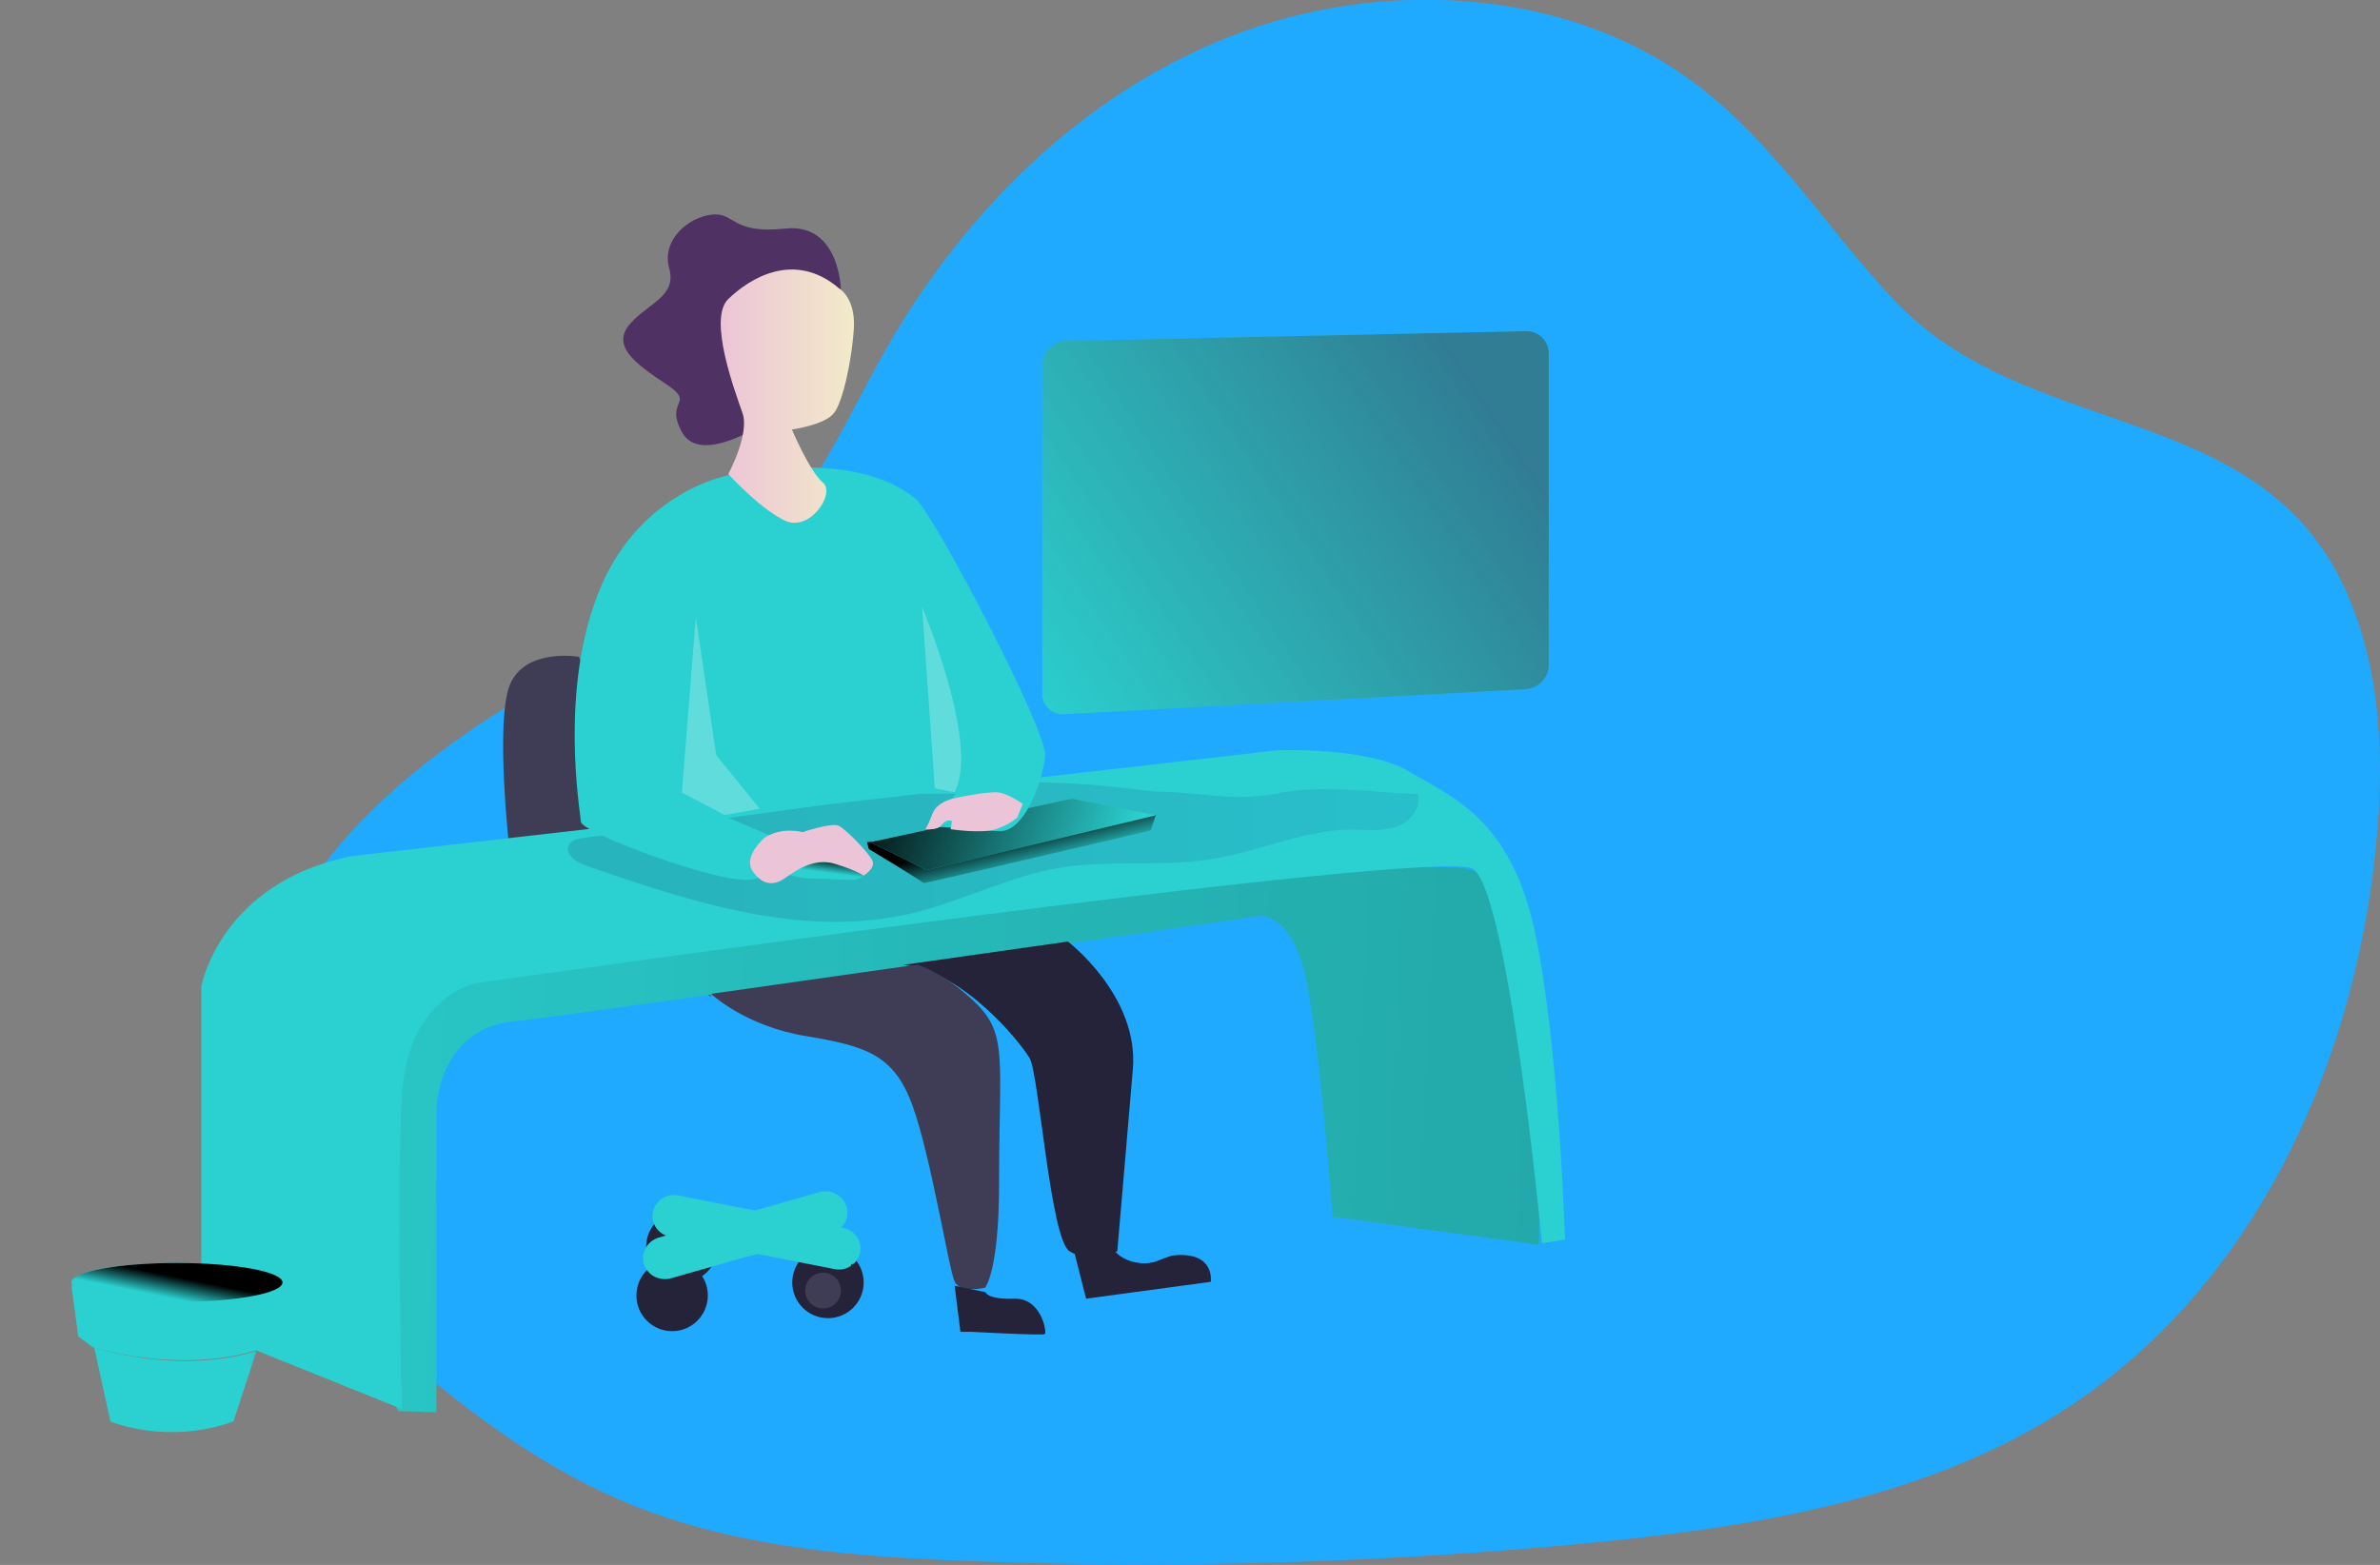 <?xml version="1.0" encoding="utf-8"?>
<!-- Generator: Adobe Illustrator 24.3.0, SVG Export Plug-In . SVG Version: 6.00 Build 0)  -->
<svg version="1.1" id="Layer_1" xmlns="http://www.w3.org/2000/svg" xmlns:xlink="http://www.w3.org/1999/xlink" x="0px" y="0px"
	 viewBox="0 0 733 482" style="enable-background:new 0 0 733 482;" xml:space="preserve">
<rect x="0" y="0" width="733" height="482" fill="#808080" stroke="none"/>
<style type="text/css">
	.st0{fill:#1FAAFF;}
	.st1{fill:#3F3D56;}
	.st2{fill:#2BD0D0;}
	.st3{fill:#25233A;}
	.st4{fill:#503164;}
	.st5{opacity:0.197;fill:url(#SVGID_1_);enable-background:new    ;}
	.st6{opacity:0.19;fill:url(#SVGID_2_);enable-background:new    ;}
	.st7{fill:url(#SVGID_3_);}
	.st8{fill:url(#SVGID_4_);}
	.st9{fill:url(#SVGID_5_);}
	.st10{fill:url(#SVGID_6_);}
	.st11{fill:url(#SVGID_7_);}
	.st12{fill:url(#SVGID_8_);}
	.st13{fill:url(#SVGID_9_);}
	.st14{fill:url(#SVGID_10_);}
	.st15{fill:url(#SVGID_11_);}
	.st16{fill:url(#SVGID_12_);}
	.st17{fill:url(#SVGID_13_);}
	.st18{fill:url(#SVGID_14_);}
	.st19{opacity:0.25;fill:#FFFFFF;enable-background:new    ;}
	.st20{fill:url(#SVGID_15_);}
	.st21{fill:url(#SVGID_16_);}
	.st22{fill:url(#SVGID_17_);}
	.st23{fill:url(#SVGID_18_);}
	.st24{fill:url(#SVGID_19_);}
	.st25{fill:url(#SVGID_20_);}
</style>
<g>
	<path class="st0" d="M583.1,92.2c-21-22.4-37.2-49.1-62.3-67.4c-39.4-28.8-96-31.6-142.1-13.5c-46,18.1-81.9,54.5-105.5,95.7
		c-12.4,21.7-22.2,45.4-40.4,63.1c-15.4,15-35.6,24.5-54.8,34.9c-30.9,16.7-60.8,37-80.8,64.7c-20,27.7-29,64.2-16.2,95.4
		c8.6,21.1,26,37.9,43.8,53.1c21,17.9,43.5,34.6,69.5,45.2c32.6,13.2,68.7,16.1,104.1,17.4c62.8,2.4,125.8,0.6,188.3-5.3
		c51.2-4.8,104-13.1,146.9-39.9c60-37.5,91-106.2,98-173.5c2.8-26.9,2.1-54.9-9-79.9C696.1,122.6,624.6,136.5,583.1,92.2L583.1,92.2
		z"/>
	<path class="st1" d="M178.3,202.3c0,0-16.6-2.9-21.3,8.7c-4.6,11.6,0,51.7,0,51.7L219,307L178.3,202.3z"/>
	<path class="st2" d="M256.2,379.7l-24.6,7c-3.6,1-7.3-1-8.4-4.4c-1-3.4,1-7,4.6-8.1l24.5-7c3.6-1,7.3,0.9,8.4,4.4
		C261.8,375.1,259.8,378.7,256.2,379.7L256.2,379.7z"/>
	<circle class="st3" cx="255" cy="395" r="11"/>
	<circle class="st1" cx="253.5" cy="397.5" r="5.5"/>
	<circle class="st3" cx="210" cy="384" r="11"/>
	<path class="st3" d="M0,0"/>
	<circle class="st3" cx="207" cy="399" r="11"/>
	<path class="st3" d="M0,0"/>
	<path class="st2" d="M257.1,390.9l-50.8-10c-3.6-0.7-5.9-4.1-5.2-7.6c0.7-3.5,4.2-5.8,7.8-5.1l50.8,10c3.6,0.7,5.9,4.1,5.2,7.6
		C264.1,389.3,260.7,391.6,257.1,390.9L257.1,390.9z"/>
	<path class="st2" d="M0,0"/>
	<path class="st2" d="M231.2,386.7l-24.5,7c-3.6,1-7.3-0.9-8.4-4.4c-1-3.4,1-7,4.5-8.1l24.5-7c3.6-1,7.3,0.9,8.4,4.4
		C236.8,382.1,234.7,385.7,231.2,386.7L231.2,386.7z"/>
	<path class="st2" d="M0,0"/>
	<path class="st2" d="M0,0"/>
	<path class="st2" d="M0,0"/>
	<path class="st2" d="M0,0"/>
	<path class="st2" d="M0,0"/>
	<path class="st2" d="M0,0"/>
	<path class="st4" d="M259,89.4c0,0-0.3-20.8-17.1-19c-16.8,1.8-15.5-5.1-22.7-4.3c-7.2,0.8-15.5,7.8-13.1,16.5
		c2.4,8.7-6.3,10.6-12.1,17.2c-5.7,6.6,1.3,12,11,18.4s-0.6,4.8,5.1,15c5.7,10.2,25.1-2.8,25.1-2.8L259,89.4z"/>
	<path class="st2" d="M122.7,434.6l11.7,0.4v-93.7c0,0,0.6-24.2,23.5-26.7c22.9-2.4,230.2-32.5,230.2-32.5s8.2-0.9,13,14.9
		s9.3,77.8,9.3,77.8l63.6,8.6c0,0,1.7-109.6-21.3-115.6c-23-6-323.5,24.8-323.5,24.8S106.9,408.9,122.7,434.6L122.7,434.6z"/>
	
		<linearGradient id="SVGID_1_" gradientUnits="userSpaceOnUse" x1="-590.277" y1="779.713" x2="-591.704" y2="779.745" gradientTransform="matrix(357 0 0 -168 211225.047 131345.047)">
		<stop  offset="0" style="stop-color:#000000"/>
		<stop  offset="1" style="stop-color:#000000;stop-opacity:0"/>
	</linearGradient>
	<path class="st5" d="M122.7,434.6l11.7,0.4v-93.7c0,0,0.6-24.2,23.5-26.7c22.9-2.4,230.2-32.5,230.2-32.5s8.2-0.9,13,14.9
		s9.3,77.8,9.3,77.8l63.6,8.6c0,0,1.7-109.6-21.3-115.6c-23-6-323.5,24.8-323.5,24.8S106.9,408.9,122.7,434.6L122.7,434.6z"/>
	<path class="st2" d="M62,303.8c0,0,5.7-31.8,46.1-40.1l285.2-32.6c0,0,28-1.2,40.8,6.6c12.8,7.7,31.1,14.2,38.6,49.2
		c7.5,35.1,9.3,94.9,9.3,94.9l-7.1,1.1c0,0-10.3-108.4-21.3-115.3c-11-6.9-307.4,35.3-307.4,35.3s-20.6,4.1-22.4,34.5
		c-1.8,30.4,0,96.6,0,96.6L62,409.1V303.8z"/>
	
		<linearGradient id="SVGID_2_" gradientUnits="userSpaceOnUse" x1="-590.595" y1="774.57" x2="-589.595" y2="774.57" gradientTransform="matrix(262 0 0 -43.001 154948.156 33569.383)">
		<stop  offset="0" style="stop-color:#183866"/>
		<stop  offset="1" style="stop-color:#1A7FC1"/>
	</linearGradient>
	<path class="st6" d="M355.4,243.8c-14.8-1.9-29.6-3.3-44.5-2.7c-11.2,0.4-22.3,2-33.4,3.5l-97.8,13.5c-1.7,0.2-3.6,0.6-4.4,2
		c-1.6,2.8,2.1,5.5,5.2,6.5c32.5,11.3,67.2,22.7,100.7,14.6c15.3-3.7,29.5-11.3,45-13.9c15.5-2.6,31.4-0.2,46.9-2.7
		c14.6-2.3,28.4-9,43.2-9.1c4.5,0,9.2,0.6,13.5-0.8c4.3-1.4,8.1-5.7,6.9-10.1c-13.9-0.5-29.4-3-43-0.3
		C380.3,247.2,368.9,243.8,355.4,243.8L355.4,243.8z"/>
	<path class="st2" d="M267,259.4l0.6,2.1c0,0,16.9,10.2,16.8,10.5c-0.1,0.3,70-16.2,70-16.2l1.6-4.8L267,259.4z"/>
	
		<linearGradient id="SVGID_3_" gradientUnits="userSpaceOnUse" x1="-585.897" y1="767.454" x2="-585.587" y2="767.169" gradientTransform="matrix(89 0 0 -21 52451 16374.856)">
		<stop  offset="0" style="stop-color:#000000"/>
		<stop  offset="0.99" style="stop-color:#000000;stop-opacity:0"/>
	</linearGradient>
	<path class="st7" d="M267,259.4l0.6,2.1c0,0,16.9,10.2,16.8,10.5c-0.1,0.3,70-16.2,70-16.2l1.6-4.8L267,259.4z"/>
	<path class="st2" d="M268,259.4l62.1-13.4l25.9,5.1L285.4,268L268,259.4z"/>
	
		<linearGradient id="SVGID_4_" gradientUnits="userSpaceOnUse" x1="-586.387" y1="768.001" x2="-585.325" y2="767.916" gradientTransform="matrix(88 0 0 -22 51859 17152)">
		<stop  offset="0" style="stop-color:#000000"/>
		<stop  offset="0.99" style="stop-color:#000000;stop-opacity:0"/>
	</linearGradient>
	<path class="st8" d="M268,259.4l62.1-13.4l25.9,5.1L285.4,268L268,259.4z"/>
	<path class="st2" d="M247.8,270.5l14.5,0.5c0,0,3.7,0.2,4.6-2.7c1-2.9-5.9-9.2-6.6-9.3c-0.7-0.1-19.8,5.2-17,10.6L247.8,270.5
		L247.8,270.5z"/>
	
		<linearGradient id="SVGID_5_" gradientUnits="userSpaceOnUse" x1="-567.708" y1="756.732" x2="-567.808" y2="756.349" gradientTransform="matrix(24 0 0 -12 13881.746 9345.023)">
		<stop  offset="0" style="stop-color:#000000"/>
		<stop  offset="0.99" style="stop-color:#000000;stop-opacity:0"/>
	</linearGradient>
	<path class="st9" d="M247.8,270.5l14.5,0.5c0,0,3.7,0.2,4.6-2.7c1-2.9-5.9-9.2-6.6-9.3c-0.7-0.1-19.8,5.2-17,10.6L247.8,270.5
		L247.8,270.5z"/>
	<path class="st2" d="M79,416.1l-7.1,21.7c-20.5,7.4-37.9,0-37.9,0L29,415C29,415,54.5,423.6,79,416.1z"/>
	
		<linearGradient id="SVGID_6_" gradientUnits="userSpaceOnUse" x1="-579.308" y1="770.006" x2="-580.196" y2="770.024" gradientTransform="matrix(50 0 0 -26 29086 20449.072)">
		<stop  offset="0" style="stop-color:#000000"/>
		<stop  offset="0.99" style="stop-color:#000000;stop-opacity:0"/>
	</linearGradient>
	<path class="st10" d="M79,416.1l-7.1,21.7c-20.5,7.4-37.9,0-37.9,0L29,415C29,415,54.5,423.6,79,416.1z"/>
	<path class="st2" d="M87,396l-2.3,16.9l-5.8,3c-24.6,7.4-50.4-1-50.4-1l-4.4-3.3L22,396H87z"/>
	
		<linearGradient id="SVGID_7_" gradientUnits="userSpaceOnUse" x1="-582.213" y1="768.532" x2="-582.783" y2="768.539" gradientTransform="matrix(65 0 0 -23 37974 18083.69)">
		<stop  offset="0" style="stop-color:#000000"/>
		<stop  offset="0.99" style="stop-color:#000000;stop-opacity:0"/>
	</linearGradient>
	<path class="st11" d="M87,396l-2.3,16.9l-5.8,3c-24.6,7.4-50.4-1-50.4-1l-4.4-3.3L22,396H87z"/>
	<ellipse class="st2" cx="54.5" cy="395" rx="32.5" ry="6"/>
	
		<linearGradient id="SVGID_8_" gradientUnits="userSpaceOnUse" x1="-583.307" y1="756.731" x2="-583.596" y2="756.467" gradientTransform="matrix(65 0 0 -12 37974 9475)">
		<stop  offset="0" style="stop-color:#000000"/>
		<stop  offset="0.99" style="stop-color:#000000;stop-opacity:0"/>
	</linearGradient>
	<ellipse class="st12" cx="54.5" cy="395" rx="32.5" ry="6"/>
	
		<linearGradient id="SVGID_9_" gradientUnits="userSpaceOnUse" x1="-584.215" y1="789.583" x2="-584.215" y2="789.583" gradientTransform="matrix(65 0 0 -12 37974 9475)">
		<stop  offset="0" style="stop-color:#000000"/>
		<stop  offset="0.99" style="stop-color:#000000;stop-opacity:0"/>
	</linearGradient>
	<path class="st13" d="M0,0"/>
	
		<linearGradient id="SVGID_10_" gradientUnits="userSpaceOnUse" x1="-584.215" y1="789.583" x2="-584.215" y2="789.583" gradientTransform="matrix(65 0 0 -12 37974 9475)">
		<stop  offset="0" style="stop-color:#000000"/>
		<stop  offset="0.99" style="stop-color:#000000;stop-opacity:0"/>
	</linearGradient>
	<path class="st14" d="M0,0"/>
	
		<linearGradient id="SVGID_11_" gradientUnits="userSpaceOnUse" x1="-584.215" y1="789.583" x2="-584.215" y2="789.583" gradientTransform="matrix(65 0 0 -12 37974 9475)">
		<stop  offset="0" style="stop-color:#000000"/>
		<stop  offset="0.99" style="stop-color:#000000;stop-opacity:0"/>
	</linearGradient>
	<path class="st15" d="M0,0"/>
	
		<linearGradient id="SVGID_12_" gradientUnits="userSpaceOnUse" x1="-584.215" y1="789.583" x2="-584.215" y2="789.583" gradientTransform="matrix(65 0 0 -12 37974 9475)">
		<stop  offset="0" style="stop-color:#000000"/>
		<stop  offset="0.99" style="stop-color:#000000;stop-opacity:0"/>
	</linearGradient>
	<path class="st16" d="M0,0"/>
	
		<linearGradient id="SVGID_13_" gradientUnits="userSpaceOnUse" x1="-584.215" y1="789.583" x2="-584.215" y2="789.583" gradientTransform="matrix(65 0 0 -12 37974 9475)">
		<stop  offset="0" style="stop-color:#000000"/>
		<stop  offset="0.99" style="stop-color:#000000;stop-opacity:0"/>
	</linearGradient>
	<path class="st17" d="M0,0"/>
	<path class="st2" d="M225.6,146.1c0,0-27.8,4.3-40.7,35c-12.9,30.7-6.2,68.7-6,72c0.2,3.3,39.4,17.9,50.6,17.9
		c11.2,0,13.5-11.2,13.5-11.2l-19.8-8.4l60.2-6.9h10.8l-6,10c0,0,11.7,1.2,19.6,1.5c7.8,0.3,13.2-15.2,14.1-23
		c0.9-7.7-34.7-75.5-40-79.5C276.7,149.5,262.3,139.7,225.6,146.1L225.6,146.1z"/>
	
		<linearGradient id="SVGID_14_" gradientUnits="userSpaceOnUse" x1="-578.537" y1="777.679" x2="-577.537" y2="777.679" gradientTransform="matrix(41.001 0 0 -78.001 23942.461 60781.508)">
		<stop  offset="0" style="stop-color:#ECC4D7"/>
		<stop  offset="0.42" style="stop-color:#EFD4D1"/>
		<stop  offset="1" style="stop-color:#F2EAC9"/>
	</linearGradient>
	<path class="st18" d="M258.4,88.8c0,0,5,2.8,4.6,12c-0.5,9.2-3.3,22.9-6.2,26.5c-2.9,3.6-12.9,5-12.9,5s5.5,13,9.5,16.3
		c4.1,3.3-4.1,15.7-12,11.6c-7.9-4-17.1-14.2-17.1-14.2s6.6-12.2,4.4-18.7c-2.2-6.4-10.8-29.1-4.4-35.2
		C230.7,85.9,244.5,77,258.4,88.8L258.4,88.8z"/>
	<path class="st19" d="M214.3,190l-4.3,54.1l13.2,6.9l10.8-1.9l-13.4-16.5L214.3,190z M284,187c0,0,17.9,42.1,10,57l-6.1-1.2
		L284,187z"/>
	
		<linearGradient id="SVGID_15_" gradientUnits="userSpaceOnUse" x1="-576.405" y1="764.945" x2="-575.405" y2="764.945" gradientTransform="matrix(38 0 0 -18 22172.227 14032.107)">
		<stop  offset="0" style="stop-color:#ECC4D7"/>
		<stop  offset="0.42" style="stop-color:#EFD4D1"/>
		<stop  offset="1" style="stop-color:#F2EAC9"/>
	</linearGradient>
	<path class="st20" d="M235.5,258c0,0-6.8,5.8-3.7,10.3c3,4.5,6.6,4.4,9.6,2.4c3-2,8.9-6.8,15.9-4.6s8.7,3.6,8.7,3.6
		s3.7-2.3,2.7-4.6c-1-2.3-8.3-9.9-10.5-10.8c-2.1-1-11,2-11,2S240.9,254.5,235.5,258L235.5,258z"/>
	
		<linearGradient id="SVGID_16_" gradientUnits="userSpaceOnUse" x1="-571.99" y1="756.666" x2="-570.99" y2="756.666" gradientTransform="matrix(30 0 0 -12 17482 9329.75)">
		<stop  offset="0" style="stop-color:#ECC4D7"/>
		<stop  offset="0.42" style="stop-color:#EFD4D1"/>
		<stop  offset="1" style="stop-color:#F2EAC9"/>
	</linearGradient>
	<path class="st21" d="M295.2,245.6c0,0-6.4,0.8-8,5c-1.6,4.2-2.2,4.7-2.2,4.7s3.6,0.7,5.1-1.3s3.1-1.1,3.1-1.1l-0.4,2.5
		c0,0,9.8,1.5,14.2-0.1c4.4-1.6,6.3-3.5,6.3-3.5l1.7-4.2c0,0-4.2-3-7.3-3.5S295.2,245.6,295.2,245.6L295.2,245.6z"/>
	<path class="st3" d="M328.9,290c0,0,21.9,16.7,20,39.3c-1.9,22.6-4.8,56.1-4.8,56.1s-8.8,3.7-14.7,0c-5.9-3.7-9.4-54.6-12.3-59.5
		c-2.9-4.9-20.4-26.8-39-28.7L328.9,290z"/>
	<path class="st1" d="M219,306.1c0,0,10.4,9.9,29.1,13c18.6,3.1,27.3,5.7,33,21.6s11.1,50.1,12.9,54c1.8,3.8,9.4,1.9,9.4,1.9
		s4.3-4.9,4.3-32.1c0-37.9,2.7-45.7-6.9-55.3c-9.6-9.5-18.3-12.1-18.3-12.1L219,306.1z"/>
	<path class="st3" d="M294,396l1.8,14.2h3.4c0,0,21.9,1.2,22.6,0.7c0.7-0.5-1.1-11.2-9.4-10.9c-8.3,0.3-8.9-2-8.9-2L294,396z
		 M331,386.2l3.5,13.8l38.4-5.2c0,0,1.4-9.1-10.8-8.2c-3.2,0.2-5.6,2.5-9.5,2.5s-7.6-1.5-9.5-4.1L331,386.2z M0,0"/>
	<path class="st2" d="M469.8,212.3L327.6,220c-3.4,0.2-6.4-2.5-6.6-5.9V112.5c0-4.1,3.3-7.5,7.3-7.5L470,102c3.8-0.1,6.9,2.9,7,6.7
		v96C477,208.8,473.8,212.1,469.8,212.3z"/>
	
		<linearGradient id="SVGID_17_" gradientUnits="userSpaceOnUse" x1="-588.279" y1="779.206" x2="-589.328" y2="778.678" gradientTransform="matrix(156 0 0 -118.001 92236.016 92080.422)">
		<stop  offset="0" style="stop-color:#362958;stop-opacity:0.501"/>
		<stop  offset="1" style="stop-color:#34313D;stop-opacity:0"/>
	</linearGradient>
	<path class="st22" d="M469.8,212.3L327.6,220c-3.4,0.2-6.4-2.5-6.6-5.9V112.5c0-4.1,3.3-7.5,7.3-7.5L470,102c3.8-0.1,6.9,2.9,7,6.7
		v96C477,208.8,473.8,212.1,469.8,212.3z"/>
	
		<linearGradient id="SVGID_18_" gradientUnits="userSpaceOnUse" x1="-591.256" y1="780.339" x2="-591.256" y2="780.339" gradientTransform="matrix(156 0 0 -118.001 92236.016 92080.422)">
		<stop  offset="0" style="stop-color:#362958;stop-opacity:0.501"/>
		<stop  offset="1" style="stop-color:#34313D;stop-opacity:0"/>
	</linearGradient>
	<path class="st23" d="M0,0"/>
	
		<linearGradient id="SVGID_19_" gradientUnits="userSpaceOnUse" x1="-591.256" y1="780.339" x2="-591.256" y2="780.339" gradientTransform="matrix(156 0 0 -118.001 92236.016 92080.422)">
		<stop  offset="0" style="stop-color:#362958;stop-opacity:0.501"/>
		<stop  offset="1" style="stop-color:#34313D;stop-opacity:0"/>
	</linearGradient>
	<path class="st24" d="M0,0"/>
	
		<linearGradient id="SVGID_20_" gradientUnits="userSpaceOnUse" x1="-76.101" y1="511.814" x2="-77.267" y2="512.246" gradientTransform="matrix(1 0 0 -1 261.729 872.666)">
		<stop  offset="0" style="stop-color:#000000"/>
		<stop  offset="0.99" style="stop-color:#000000;stop-opacity:0"/>
	</linearGradient>
	<path class="st25" d="M263,389c-0.9,1-1.3,1.4-0.8,0.5C262.5,389.4,262.8,389.2,263,389z"/>
</g>
</svg>
